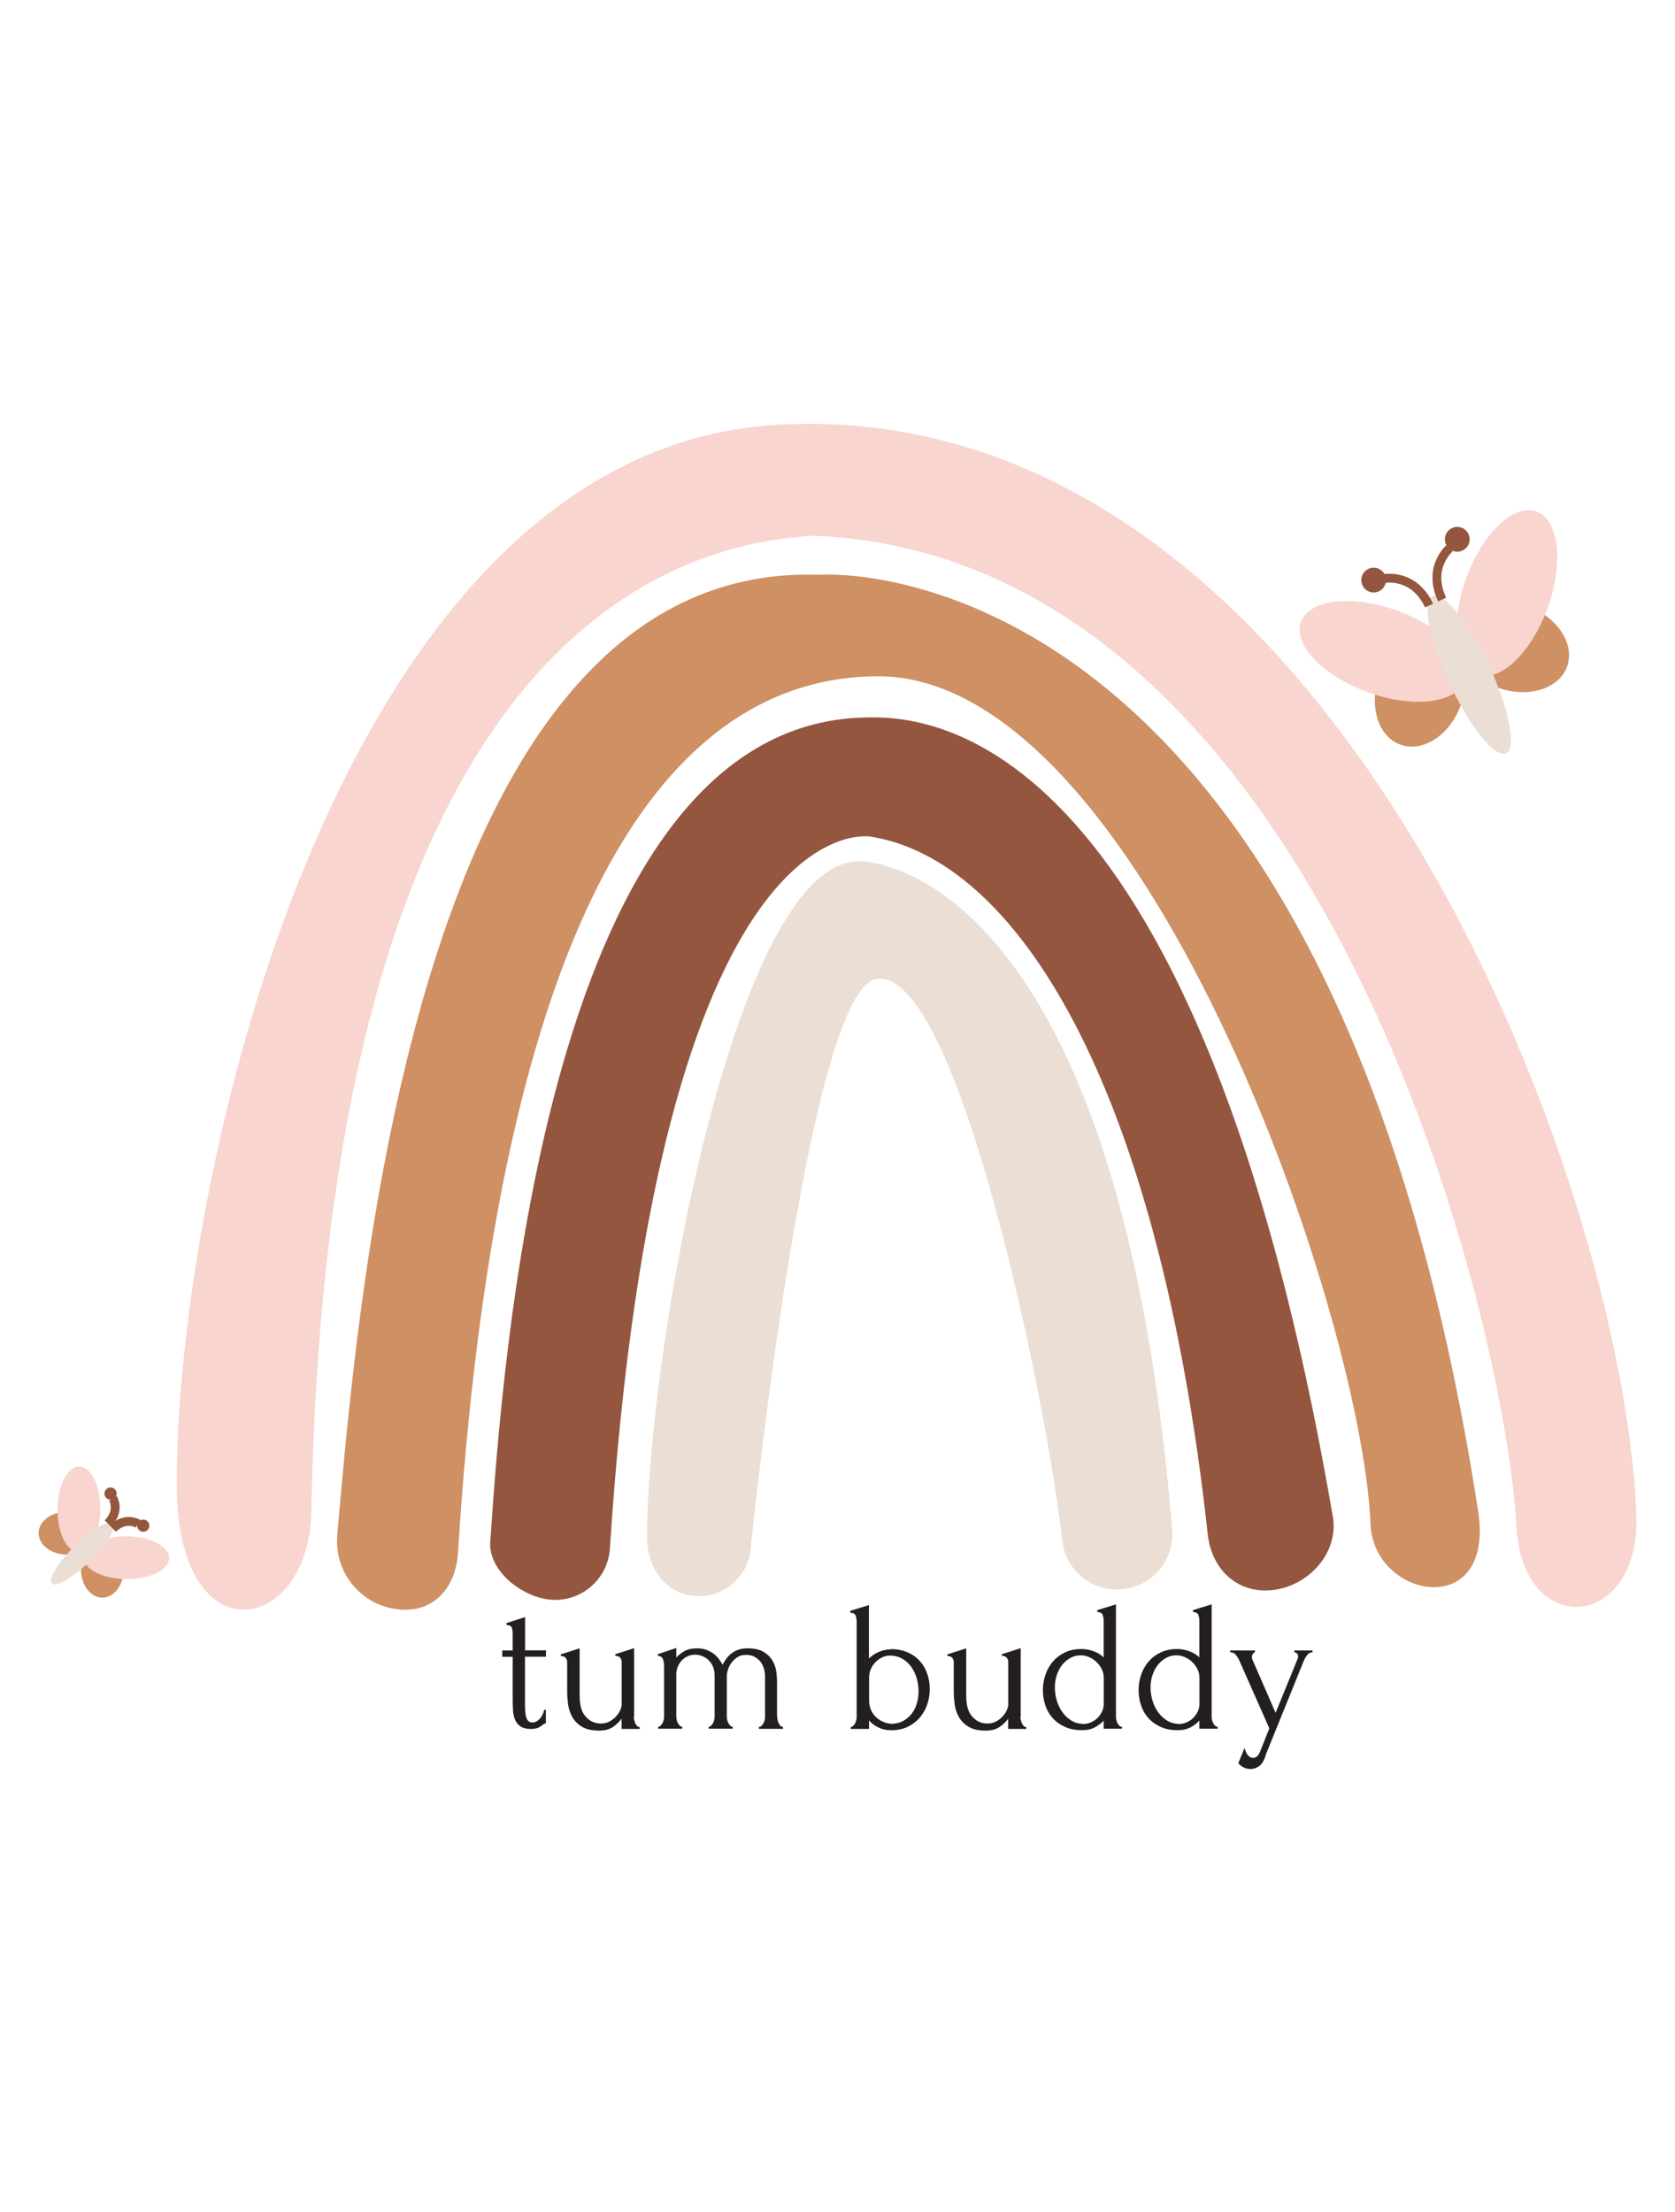<?xml version="1.0" encoding="UTF-8"?>
<svg id="Layer_1" data-name="Layer 1" xmlns="http://www.w3.org/2000/svg" viewBox="0 0 189.39 250">
  <defs>
    <style>
      .cls-1 {
        fill: #94563e;
      }

      .cls-1, .cls-2, .cls-3, .cls-4, .cls-5 {
        stroke-width: 0px;
      }

      .cls-6 {
        fill: none;
        stroke: #94563e;
        stroke-miterlimit: 10;
      }

      .cls-2 {
        fill: #cf9064;
      }

      .cls-3 {
        fill: #f8d5ce;
      }

      .cls-4 {
        fill: #ebded4;
      }

      .cls-5 {
        fill: #231f20;
      }
    </style>
  </defs>
  <ellipse class="cls-2" cx="171.04" cy="73.1" rx="4.9" ry="6.54" transform="translate(44.06 209.03) rotate(-70.09)"/>
  <ellipse class="cls-3" cx="170.38" cy="67.03" rx="9.81" ry="4.9" transform="translate(49.34 204.4) rotate(-70.09)"/>
  <ellipse class="cls-2" cx="160.57" cy="78" rx="6.54" ry="4.9" transform="translate(32.55 202.42) rotate(-70.09)"/>
  <ellipse class="cls-3" cx="156.32" cy="73.62" rx="4.9" ry="9.81" transform="translate(33.87 195.53) rotate(-70.09)"/>
  <ellipse class="cls-4" cx="166.13" cy="76.24" rx="2.45" ry="9.81" transform="translate(-16.65 77.65) rotate(-25.09)"/>
  <path class="cls-6" d="M156.54,65.39s3.31-.65,5.04,3.05"/>
  <path class="cls-6" d="M163.94,61.93s-2.61,2.13-.88,5.83"/>
  <circle class="cls-1" cx="155.32" cy="65.56" r="1.4"/>
  <circle class="cls-1" cx="164.77" cy="60.95" r="1.4"/>
  <path class="cls-3" d="M19.98,167.82c0-35.76,18.67-117.28,68.19-119.83,62.28-3.21,95.37,85.43,96.85,123.13.52,13.15-12.79,14.2-13.53,1.61-1.52-25.84-23.21-110.1-79.59-112.18-11.18.74-54.75,6.04-56.7,110.31-.26,13.93-15.21,16.59-15.21-3.04Z"/>
  <path class="cls-2" d="M38.13,173.5c2.42-27.11,8.84-109.81,54.25-108.55.18,0,.36,0,.55,0,4.12-.2,57.87-.01,74.2,105.82,1.93,12.48-11.8,9.96-12.16,1.54-1.04-24.32-26.02-96.13-55.85-95.88-25.94.22-43.1,31.5-47.34,99.1-.22,3.55-2.38,6.4-5.93,6.4h0c-4.55,0-8.11-3.89-7.71-8.42Z"/>
  <path class="cls-1" d="M55.44,174.2c1.4-20.58,6.38-92.17,42.23-93.11,6.03-.16,37.38-.72,53.03,90.3.75,4.37-3.2,8.36-7.63,8.36h0c-3.63,0-6.11-2.72-6.51-6.33-5.64-51.58-21.91-76.38-38.17-78.87,0,0-23.95-4.37-29.43,80.47-.24,3.68-3.63,6.34-7.26,5.7h0c-3.11-.55-6.48-3.36-6.27-6.51Z"/>
  <path class="cls-4" d="M78.91,180.39c-3.49-.06-5.75-3.09-5.75-6.57-.04-19.87,9.74-76.49,23.97-76.48,0,0,29.13-.72,35.41,75.55.28,3.37-2.19,6.35-5.56,6.72-3.43.37-6.51-2.1-6.88-5.53-1.67-15.22-11.71-64.49-20.91-63.47-7.9.88-14.36,64.86-14.36,64.86-.48,2.88-3,4.98-5.92,4.93h0Z"/>
  <ellipse class="cls-2" cx="11.58" cy="177.34" rx="3.22" ry="2.42" transform="translate(-165.85 187.5) rotate(-89.54)"/>
  <ellipse class="cls-3" cx="14.29" cy="176.03" rx="2.42" ry="4.83" transform="translate(-161.85 188.92) rotate(-89.54)"/>
  <ellipse class="cls-2" cx="7.59" cy="173.28" rx="2.42" ry="3.22" transform="translate(-165.75 179.48) rotate(-89.54)"/>
  <ellipse class="cls-3" cx="8.93" cy="170.58" rx="4.83" ry="2.42" transform="translate(-161.72 178.14) rotate(-89.54)"/>
  <ellipse class="cls-4" cx="9.32" cy="175.57" rx="4.83" ry="1.21" transform="translate(-120.47 56.97) rotate(-44.54)"/>
  <path class="cls-6" d="M12.78,169.34s.84,1.43-.59,2.84"/>
  <path class="cls-6" d="M15.61,172.21s-1.42-.87-2.85.55"/>
  <circle class="cls-1" cx="12.5" cy="168.8" r=".69"/>
  <circle class="cls-1" cx="16.2" cy="172.43" r=".69"/>
  <g>
    <path class="cls-5" d="M59.36,187.24v5.09c0,.37,0,.7.02.99s.05.54.11.74c.06.2.14.35.25.45.11.11.27.16.46.16.3,0,.57-.14.83-.42.26-.28.42-.62.5-1.01h.19v1.54c-.13,0-.23.04-.32.13-.11.1-.27.2-.47.32-.2.11-.51.17-.92.17-.51,0-.9-.1-1.18-.3-.28-.2-.49-.46-.61-.78-.13-.32-.2-.68-.22-1.08-.02-.39-.03-.79-.03-1.2v-4.79h-1.18v-.72h1.18v-1.88c0-.24-.03-.46-.09-.67s-.27-.31-.62-.33v-.21l2.11-.68v3.76h2.36v.72h-2.36Z"/>
    <path class="cls-5" d="M71.67,194.02c0,.1.01.21.04.35s.07.26.12.38c.05.12.12.22.2.31s.18.13.3.13v.21h-2.05v-1.16c-.21.31-.52.61-.93.91-.41.29-.94.44-1.58.44-.82,0-1.46-.14-1.94-.42s-.84-.64-1.1-1.08c-.25-.44-.42-.91-.49-1.42-.07-.51-.11-1-.11-1.45v-3.02c0-.13,0-.25,0-.37,0-.12-.04-.23-.08-.33-.05-.1-.12-.18-.22-.24s-.24-.1-.42-.1v-.19l2.13-.68v5.38c0,1.07.23,1.86.7,2.36.46.51,1.03.76,1.71.76.37,0,.69-.08.98-.24.29-.16.54-.35.74-.58.2-.22.36-.46.46-.7s.16-.44.16-.59v-4.5c0-.13,0-.25,0-.37,0-.12-.04-.23-.08-.33-.05-.1-.12-.18-.22-.24s-.24-.1-.42-.1v-.19l2.13-.68v7.72Z"/>
    <path class="cls-5" d="M87.88,194.02c0,.11.01.24.04.37.03.13.07.26.13.37.06.11.12.21.2.29.08.08.17.13.29.13v.21h-2.74v-.21c.11,0,.21-.04.3-.13.08-.08.16-.18.22-.29.06-.11.11-.24.14-.37.03-.13.04-.26.04-.37v-4.56c0-.32-.05-.63-.14-.93-.09-.29-.23-.55-.41-.77-.18-.22-.41-.39-.68-.53s-.57-.2-.91-.2c-.38,0-.71.09-.98.26s-.5.39-.68.64-.31.51-.39.77c-.08.26-.13.47-.13.64v4.66c0,.11.01.24.04.37.03.13.07.26.14.37.06.11.13.21.21.29.08.08.17.13.28.13v.21h-2.72v-.21c.1,0,.19-.04.27-.13.08-.08.16-.18.22-.29.06-.11.11-.24.14-.37.03-.13.04-.26.04-.37v-4.69c0-.34-.06-.65-.18-.94-.12-.29-.28-.53-.49-.73-.2-.2-.44-.35-.7-.46-.26-.11-.52-.17-.79-.17-.37,0-.69.07-.96.21s-.5.32-.67.53c-.18.21-.31.44-.4.69s-.14.48-.14.71v4.85c0,.11.01.24.04.37.03.13.07.26.14.37.06.11.13.21.21.29.08.08.17.13.28.13v.21h-2.72v-.21c.1,0,.19-.04.27-.13.08-.08.16-.18.22-.29.06-.11.11-.24.14-.37.03-.13.04-.26.04-.37v-5.63c0-.11,0-.24-.02-.38-.01-.14-.04-.27-.08-.4-.04-.13-.11-.23-.21-.32-.1-.08-.23-.13-.4-.13v-.19l2.09-.7v1.08c.21-.24.5-.47.88-.7.37-.23.86-.34,1.47-.34.39,0,.75.06,1.05.17s.58.26.81.43c.23.18.43.38.6.6s.31.44.42.65c.11-.21.25-.43.4-.64.15-.22.34-.42.56-.6.22-.18.48-.33.78-.44s.66-.17,1.07-.17c.79,0,1.41.14,1.86.42.45.28.78.62,1,1.01.22.39.36.81.41,1.23.06.43.08.79.08,1.09v3.95Z"/>
    <path class="cls-5" d="M100.69,186.38c.76,0,1.42.13,1.97.38.56.25,1.02.59,1.38,1.01.37.42.64.9.82,1.45.18.54.27,1.09.27,1.66s-.09,1.14-.27,1.7c-.18.56-.46,1.05-.83,1.5-.37.44-.83.8-1.38,1.07-.55.27-1.18.4-1.9.4-.53,0-1.02-.11-1.46-.33-.44-.22-.78-.48-1.03-.79v.97h-2.07v-.21c.1,0,.19-.04.27-.13.08-.08.16-.18.22-.29.06-.11.11-.24.14-.37.03-.13.04-.26.04-.37v-10.76c0-.24-.04-.46-.11-.67-.07-.21-.27-.32-.61-.34v-.21l2.11-.65v6.04c.32-.32.71-.58,1.15-.76s.87-.27,1.28-.27ZM100.9,194.82c.51-.03.94-.15,1.31-.37.37-.22.67-.5.92-.83.25-.34.43-.72.55-1.15.12-.43.18-.87.18-1.32,0-.51-.07-1-.21-1.48-.14-.48-.35-.91-.62-1.29-.27-.38-.62-.69-1.02-.92s-.87-.35-1.39-.35c-.3,0-.58.07-.87.2s-.53.31-.75.53c-.22.22-.39.48-.53.78-.13.3-.2.62-.2.96v2.62c0,.41.08.77.23,1.1.15.32.36.6.61.82.25.23.54.4.85.52s.63.18.94.18Z"/>
    <path class="cls-5" d="M115.38,194.02c0,.1.01.21.04.35s.07.26.12.38c.05.12.12.22.2.31s.18.13.3.13v.21h-2.05v-1.16c-.21.31-.52.61-.93.91-.41.29-.94.44-1.58.44-.82,0-1.46-.14-1.94-.42s-.84-.64-1.1-1.08c-.25-.44-.42-.91-.49-1.42-.07-.51-.11-1-.11-1.45v-3.02c0-.13,0-.25,0-.37,0-.12-.04-.23-.08-.33-.05-.1-.12-.18-.22-.24s-.24-.1-.42-.1v-.19l2.13-.68v5.38c0,1.07.23,1.86.7,2.36.46.51,1.03.76,1.71.76.37,0,.69-.08.98-.24.29-.16.54-.35.74-.58.2-.22.36-.46.46-.7s.16-.44.16-.59v-4.5c0-.13,0-.25,0-.37,0-.12-.04-.23-.08-.33-.05-.1-.12-.18-.22-.24s-.24-.1-.42-.1v-.19l2.13-.68v7.72Z"/>
    <path class="cls-5" d="M124.79,195.39v-.93c-.24.27-.56.51-.96.74-.4.23-.9.34-1.51.34-.75,0-1.4-.13-1.95-.39-.56-.26-1.02-.6-1.38-1.02-.37-.42-.64-.9-.81-1.45-.18-.54-.26-1.1-.26-1.68s.09-1.12.27-1.68c.18-.56.46-1.05.82-1.49.37-.44.82-.79,1.37-1.06.55-.27,1.18-.4,1.9-.4.48,0,.95.09,1.41.26.46.18.83.4,1.1.69v-4.12c0-.24-.04-.46-.11-.68-.07-.21-.27-.32-.61-.34v-.21l2.11-.65v12.68c0,.11.01.24.04.37.03.13.07.26.13.37.06.11.13.21.21.29s.18.13.3.13v.21h-2.07ZM122.47,194.84c.29,0,.58-.06.87-.18.28-.12.53-.28.74-.49.21-.2.38-.44.52-.72.13-.27.2-.57.2-.9v-2.89c0-.39-.08-.75-.25-1.07s-.38-.59-.63-.81c-.25-.23-.53-.4-.83-.52-.3-.12-.59-.18-.88-.18-.46,0-.88.11-1.25.33-.37.22-.68.5-.93.84-.25.34-.44.73-.57,1.16-.13.43-.19.85-.19,1.28,0,.49.07.98.21,1.47s.35.92.62,1.31c.27.39.61.71,1,.96.39.25.85.39,1.37.4Z"/>
    <path class="cls-5" d="M135.61,195.39v-.93c-.24.27-.56.51-.96.74-.4.23-.9.34-1.51.34-.75,0-1.4-.13-1.95-.39-.56-.26-1.02-.6-1.38-1.02-.37-.42-.64-.9-.81-1.45-.18-.54-.26-1.1-.26-1.68s.09-1.12.27-1.68c.18-.56.46-1.05.82-1.49.37-.44.82-.79,1.37-1.06.55-.27,1.18-.4,1.9-.4.48,0,.95.09,1.41.26.46.18.83.4,1.1.69v-4.12c0-.24-.04-.46-.11-.68-.07-.21-.27-.32-.61-.34v-.21l2.11-.65v12.68c0,.11.01.24.04.37.03.13.07.26.13.37.06.11.13.21.21.29s.18.13.3.13v.21h-2.07ZM133.29,194.84c.29,0,.58-.06.87-.18.28-.12.53-.28.74-.49.21-.2.38-.44.52-.72.13-.27.2-.57.2-.9v-2.89c0-.39-.08-.75-.25-1.07s-.38-.59-.63-.81c-.25-.23-.53-.4-.83-.52-.3-.12-.59-.18-.88-.18-.46,0-.88.11-1.25.33-.37.22-.68.5-.93.84-.25.34-.44.73-.57,1.16-.13.43-.19.85-.19,1.28,0,.49.07.98.21,1.47s.35.92.62,1.31c.27.39.61.71,1,.96.39.25.85.39,1.37.4Z"/>
    <path class="cls-5" d="M143.11,198.41c-.2.59-.45.99-.75,1.2s-.62.32-.94.32c-.21,0-.4-.03-.56-.08-.16-.06-.3-.12-.42-.2-.12-.08-.21-.15-.29-.22-.07-.07-.11-.13-.13-.17l.7-1.71c.07.25.14.44.21.57.07.14.17.27.3.38.13.11.28.17.46.17.34,0,.61-.25.8-.74l1.03-2.6-3.4-7.68c-.07-.17-.19-.36-.35-.58-.16-.22-.38-.33-.67-.33v-.21h2.79v.21c-.06,0-.13.05-.21.15-.08.1-.13.23-.13.38,0,.13.03.24.08.34l2.6,5.97,2.49-6.1c.04-.1.06-.19.06-.27,0-.14-.04-.25-.14-.34-.09-.08-.19-.13-.29-.13v-.21h2.05v.21c-.23,0-.42.09-.58.29-.16.19-.29.4-.39.64l-4.35,10.74Z"/>
  </g>
</svg>